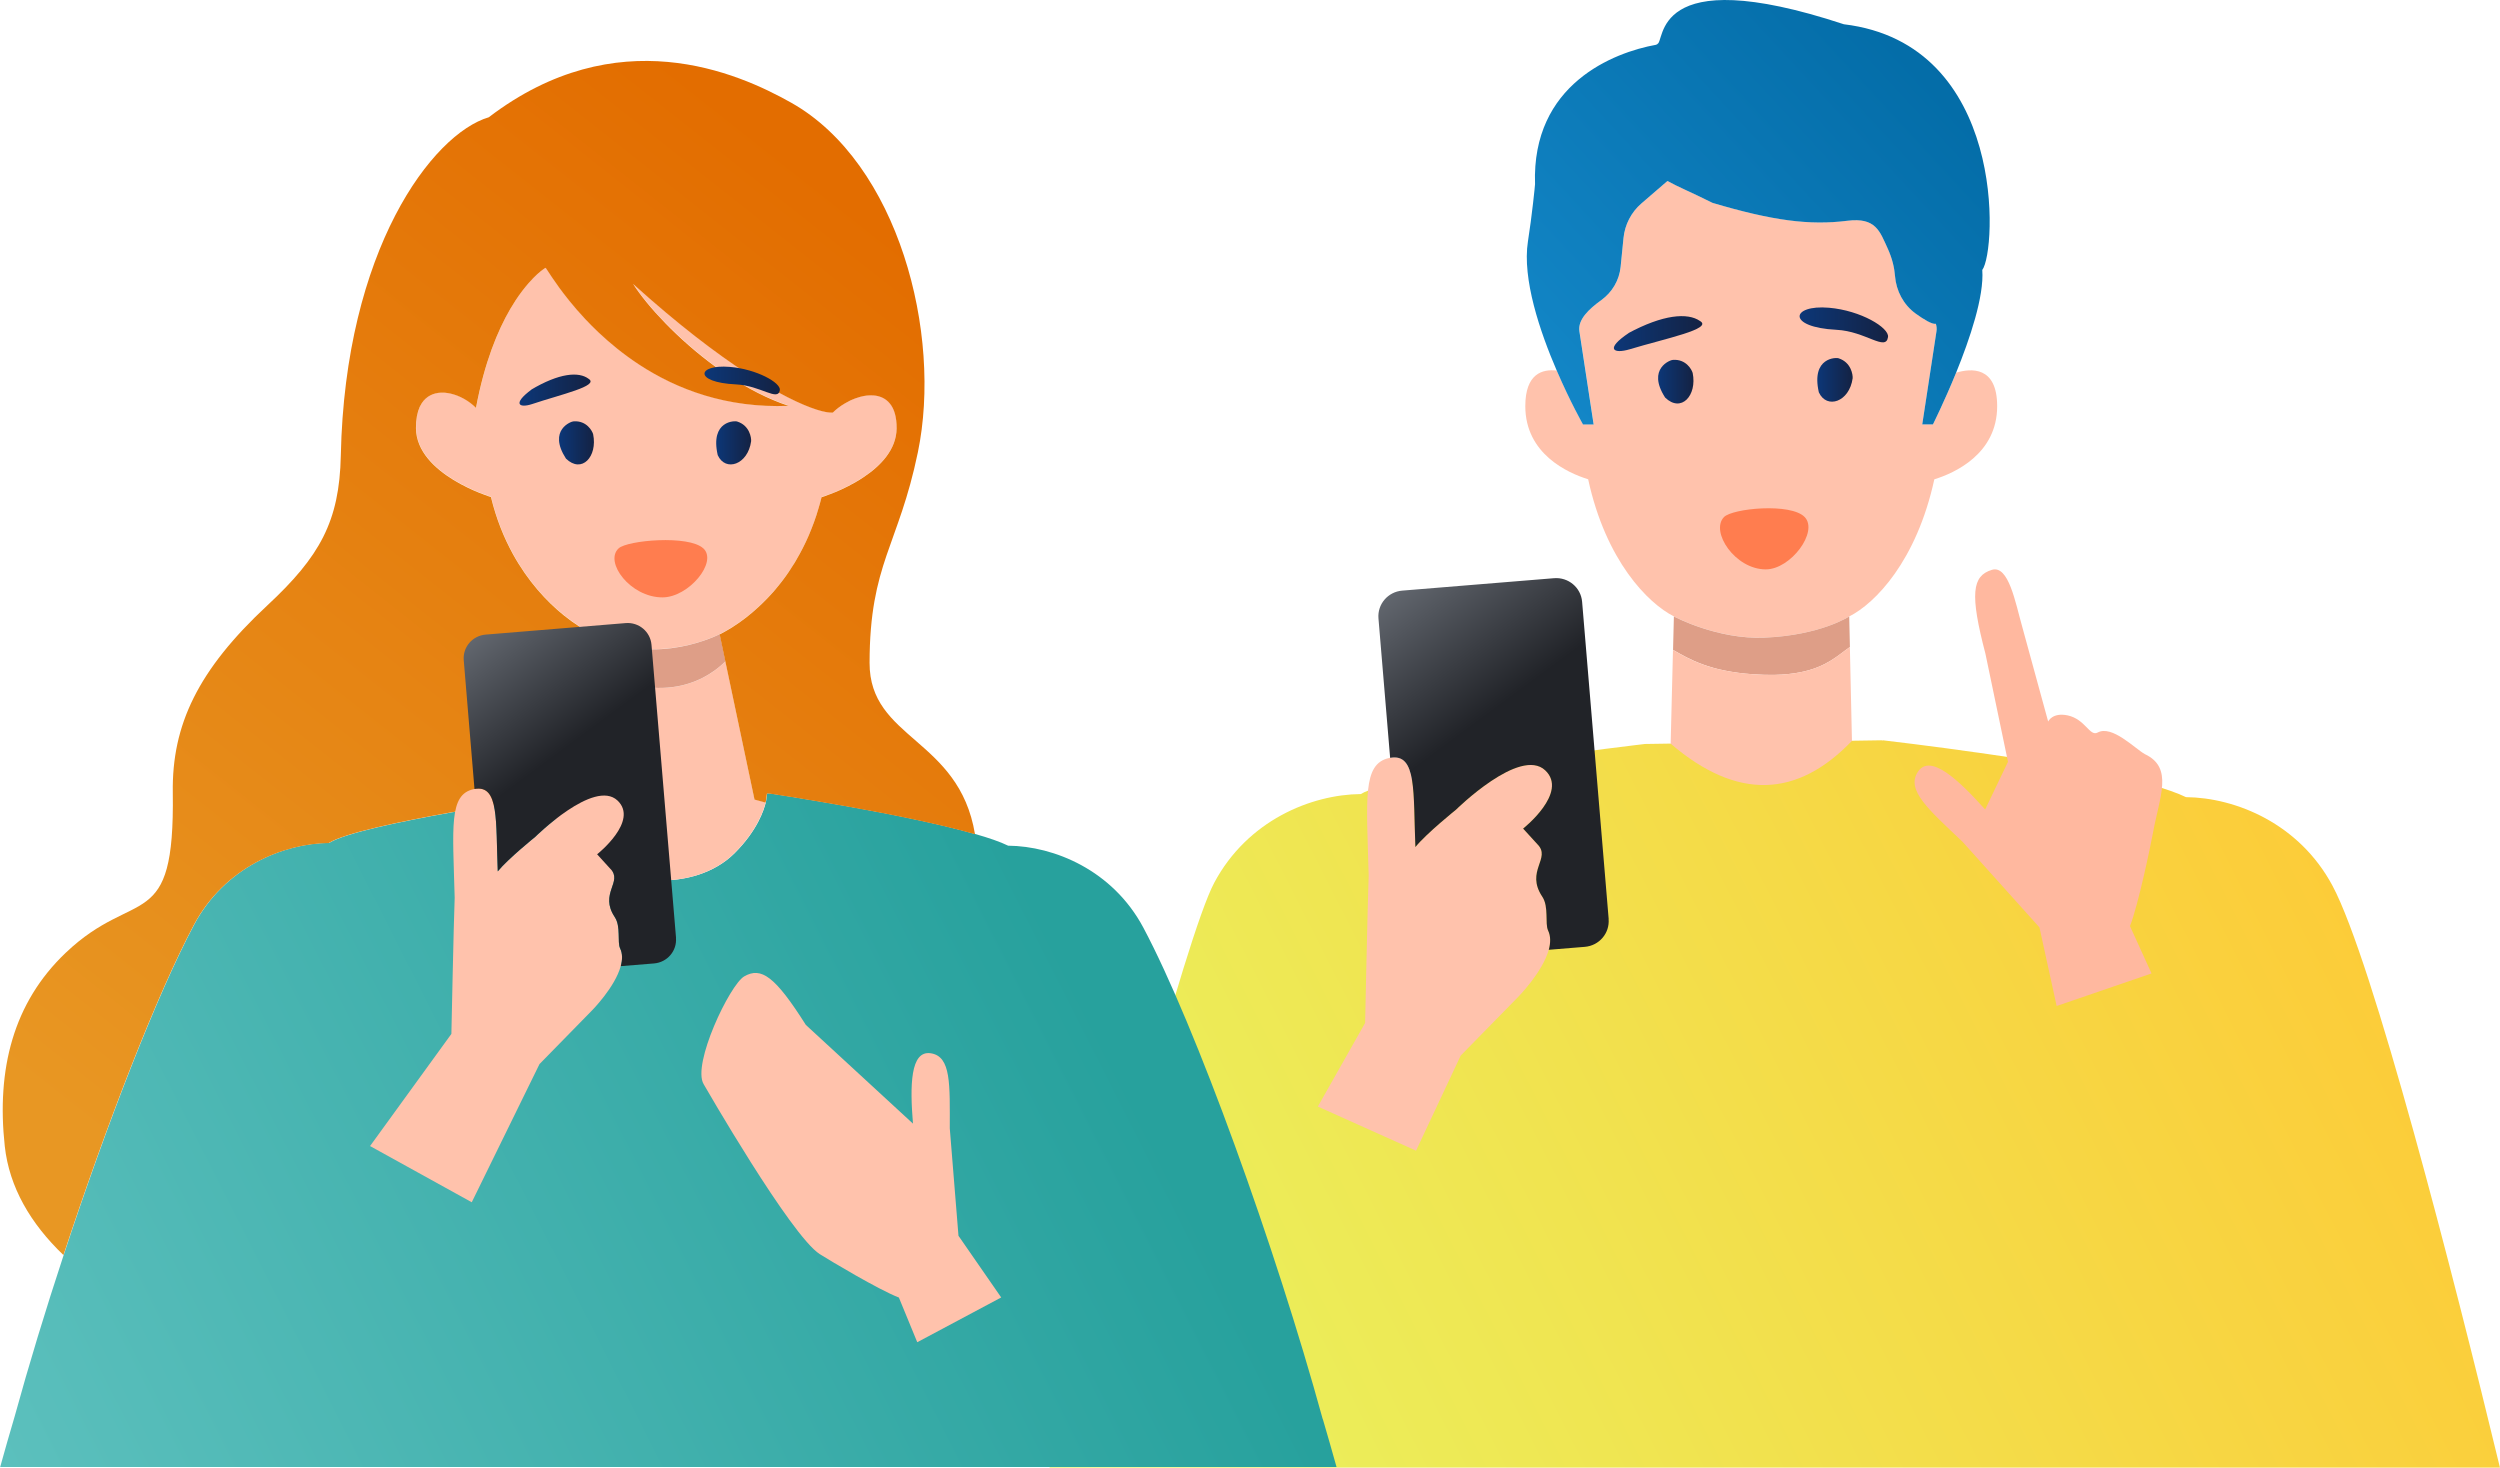 <svg width="247" height="145" viewBox="0 0 247 145" fill="none" xmlns="http://www.w3.org/2000/svg">
<path d="M174.327 62.999C179.874 62.766 182.704 60.904 182.704 60.904C185.259 59.618 189.355 55.433 191.111 47.358C193.092 46.742 197.32 44.865 197.32 40.132C197.32 36.141 194.716 36.383 193.264 36.825C192.096 39.696 190.978 41.922 190.978 41.922H189.924L191.326 32.741C191.371 32.479 191.341 32.227 191.268 31.98C190.91 32.062 190.086 31.562 189.266 30.966C188.07 30.098 187.349 28.73 187.231 27.246C187.172 26.49 186.976 25.554 186.505 24.53C185.73 22.852 185.338 21.446 182.532 21.8C178.785 22.27 175.165 21.8 169.206 20.035C167.102 18.977 165.89 18.502 164.748 17.872L162.173 20.093C161.167 20.956 160.534 22.178 160.407 23.502L160.122 26.354C159.99 27.683 159.284 28.876 158.205 29.647C156.998 30.515 155.86 31.577 156.052 32.736L157.454 41.917H156.4C156.4 41.917 155.139 39.681 153.815 36.616C152.397 36.441 150.7 36.907 150.7 40.127C150.7 44.865 154.928 46.737 156.91 47.353C158.666 55.428 162.825 59.609 165.38 60.899C165.38 60.899 169.643 63.188 174.327 62.994V62.999Z" fill="#FFC2AC"/>
<path d="M169.25 65.973C169.961 66.172 170.77 66.341 171.712 66.468C172.183 66.531 172.683 66.584 173.223 66.618C174.003 66.671 174.704 66.691 175.351 66.676C176.318 66.657 177.142 66.564 177.853 66.424C180.467 65.91 181.6 64.736 182.772 63.921L182.704 60.905C182.704 60.905 179.874 62.767 174.326 63C169.642 63.194 165.38 60.905 165.38 60.905L165.297 64.207C165.503 64.324 165.709 64.445 165.929 64.566C166.802 65.056 167.827 65.57 169.25 65.968V65.973Z" fill="#DE9E87"/>
<path d="M157.449 41.927L156.046 32.747C155.855 31.588 156.993 30.526 158.2 29.657C159.279 28.881 159.985 27.689 160.117 26.364L160.402 23.513C160.534 22.189 161.167 20.967 162.168 20.103L164.743 17.882C165.885 18.513 167.092 18.988 169.201 20.045C175.165 21.811 178.78 22.281 182.527 21.811C185.333 21.456 185.73 22.863 186.5 24.541C186.971 25.564 187.167 26.495 187.226 27.257C187.344 28.741 188.065 30.108 189.261 30.977C190.081 31.568 190.9 32.068 191.263 31.99C191.341 32.237 191.366 32.495 191.321 32.752L189.919 41.932H190.973C190.973 41.932 192.091 39.701 193.259 36.835C194.617 33.494 196.045 29.279 195.849 26.67C197.266 24.817 198.291 4.337 182.174 2.397C162.884 -3.961 164.566 4.342 163.722 4.342H163.781C163.727 4.371 163.673 4.395 163.619 4.424C159.436 5.176 151.313 8.314 151.662 18.202C151.662 18.309 151.358 21.326 150.96 23.852C150.382 27.553 152.142 32.761 153.815 36.636C155.134 39.701 156.4 41.937 156.4 41.937H157.454L157.449 41.927Z" fill="url(#paint0_linear_389_285)"/>
<path d="M246.995 145C242.34 125.703 234.41 94.926 230.456 87.521C227.17 81.366 220.892 78.806 215.973 78.757C215.129 78.345 213.898 77.923 212.436 77.506C204.697 75.29 186.029 73.141 186.029 73.141V73.165C185.936 73.151 185.877 73.141 185.877 73.141L182.978 73.185L165.066 73.466L162.526 73.505C162.526 73.505 137.737 76.395 134.451 78.452C129.531 78.5 123.248 81.061 119.967 87.215C117.147 92.501 108.637 125.043 103.693 145H247H246.995Z" fill="url(#paint1_linear_389_285)"/>
<path d="M182.767 63.922C181.6 64.737 180.467 65.91 177.848 66.424C177.136 66.565 176.312 66.657 175.346 66.677C174.704 66.691 173.997 66.677 173.218 66.618C172.678 66.58 172.178 66.531 171.707 66.468C170.765 66.342 169.956 66.172 169.245 65.973C167.822 65.576 166.797 65.062 165.924 64.572C165.703 64.451 165.497 64.329 165.291 64.213L165.061 73.476C171.673 79.141 177.612 78.791 182.973 73.195L182.767 63.932V63.922Z" fill="#FFC2AC"/>
<path d="M178.307 51.089C176.931 49.655 171.15 50.229 170.326 51.089C168.95 52.523 171.426 56.255 174.455 56.255C176.931 56.255 179.683 52.528 178.307 51.089Z" fill="#FF7D4F"/>
<path d="M167.236 36.85C167.149 36.53 166.594 35.474 165.298 35.554C165.082 35.533 162.656 36.402 164.517 39.281C166.1 40.816 167.689 39.078 167.236 36.844V36.85Z" fill="url(#paint2_linear_389_285)"/>
<path d="M167.954 31.71C166.739 30.874 164.324 31.056 160.834 32.94C160.868 32.919 160.907 32.904 160.941 32.889C158.532 34.496 159.399 34.995 161.025 34.506C164.521 33.448 169.305 32.491 167.954 31.71Z" fill="url(#paint3_linear_389_285)"/>
<path d="M183.042 37.369C183.068 37.029 182.893 35.798 181.66 35.402C181.464 35.302 178.911 35.268 179.7 38.757C180.479 40.468 182.728 39.71 183.042 37.369Z" fill="url(#paint4_linear_389_285)"/>
<path d="M186.536 33.297C186.669 32.382 183.85 30.677 180.707 30.405C176.928 30.078 176.493 32.337 181.451 32.585C184.338 32.732 186.329 34.759 186.536 33.297Z" fill="url(#paint5_linear_389_285)"/>
<path d="M152.378 88.585C150.671 86.039 153.29 84.798 151.902 83.411L150.485 81.859C150.485 81.859 155.002 78.294 152.667 76.102C150.166 73.755 143.858 79.987 143.858 79.987C143.858 79.987 140.92 82.344 139.841 83.682C139.616 78.299 140.018 74.376 137.345 74.87C137.311 74.875 137.281 74.88 137.247 74.89C134.588 75.472 135.025 78.92 135.226 86.505C135.123 89.187 134.873 101.069 134.873 101.069L130.204 109.328L139.905 113.688L144.315 104.294L149.95 98.542C149.95 98.542 152.407 96.073 153.02 93.823C153.207 93.144 153.222 92.485 152.952 91.917C152.623 91.228 153.05 89.584 152.378 88.576V88.585Z" fill="#FFC2AC"/>
<path d="M158.936 90.793L156.312 59.449C156.194 58.048 154.953 57.01 153.535 57.126L138.542 58.353C137.124 58.469 136.075 59.697 136.192 61.098L137.345 74.876C140.013 74.382 139.616 78.305 139.841 83.688C140.92 82.35 143.858 79.993 143.858 79.993C143.858 79.993 150.166 73.761 152.667 76.108C155.002 78.3 150.485 81.865 150.485 81.865L151.902 83.417C153.29 84.804 150.676 86.04 152.378 88.591C153.05 89.6 152.623 91.244 152.952 91.933C153.222 92.5 153.202 93.16 153.02 93.839L156.581 93.548C157.999 93.431 159.048 92.204 158.931 90.803L158.936 90.793Z" fill="url(#paint6_linear_389_285)"/>
<path d="M210.438 91.513C211.264 89.406 212.48 83.552 212.713 82.288C213.363 78.715 214.754 75.846 211.915 74.51C210.923 73.956 208.668 71.603 207.248 72.374C206.46 72.803 206.037 71.053 204.285 70.681C202.771 70.363 202.358 71.284 202.358 71.284L199.785 61.886C199.12 59.543 198.455 55.791 196.794 56.302C194.842 56.9 194.614 58.679 196.157 64.572L198.389 75.267L196.134 79.978C193.456 76.989 190.702 74.433 189.492 76.246C188.281 78.054 190.55 79.988 193.898 83.166L201.499 91.629L203.198 99.392L212.57 96.176L210.448 91.513H210.438Z" fill="#FFB89F"/>
<g clip-path="url(#clip0_389_285)">
<path d="M130.688 140.223C126.008 123.188 118.119 101.33 112.96 91.646C109.929 85.966 104.138 83.596 99.605 83.554C98.826 83.171 97.691 82.782 96.347 82.399C89.207 80.346 75.938 78.372 75.938 78.372V78.396L75.797 78.372L75.717 78.973V79.01C75.717 79.01 75.699 79.107 75.662 79.277C75.496 79.988 74.84 82.053 72.564 84.313C68.681 88.159 60.909 87.812 56.67 83.615C55.664 82.618 55.014 81.136 54.664 80.17C54.566 79.897 54.492 79.666 54.443 79.502C54.388 79.319 54.357 79.21 54.357 79.21L54.277 78.73V78.706C54.277 78.706 35.567 81.373 32.531 83.274C27.991 83.317 22.2 85.686 19.176 91.366C15.544 98.183 10.557 111.032 6.294 123.984C4.496 129.434 2.834 134.901 1.448 139.944C0.944 141.651 0.466 143.315 0.018 144.937H132.05C131.621 143.406 131.173 141.833 130.7 140.223H130.688Z" fill="url(#paint7_linear_389_285)"/>
<path d="M71.681 65.341C70.282 66.75 65.853 70.122 58.283 65.979C57.614 69.654 56.553 75.547 56.099 78.275L56.05 78.554C56.007 78.822 55.97 79.052 55.946 79.235L54.425 79.496C54.474 79.666 54.547 79.891 54.645 80.164C54.995 81.13 55.645 82.613 56.651 83.609C60.89 87.807 68.663 88.159 72.546 84.308C74.828 82.048 75.478 79.982 75.644 79.271L74.552 78.974L71.675 65.347L71.681 65.341Z" fill="#FFC2AC"/>
<path d="M71.117 62.649C71.282 62.564 71.46 62.473 71.638 62.37L71.779 62.291C71.945 62.2 72.111 62.096 72.282 61.993L72.35 61.951C72.54 61.829 72.736 61.702 72.933 61.562L73.086 61.459C73.258 61.337 73.429 61.209 73.601 61.076L73.724 60.985C73.932 60.827 74.135 60.657 74.343 60.48L74.491 60.353L74.932 59.958L75.294 59.618L75.681 59.235L75.957 58.95L76.374 58.494L76.638 58.19C76.785 58.014 76.932 57.832 77.079 57.643L77.3 57.364C77.73 56.805 78.141 56.203 78.533 55.553L78.699 55.268C78.822 55.061 78.938 54.843 79.061 54.624C79.159 54.436 79.263 54.247 79.361 54.053C79.46 53.858 79.552 53.664 79.65 53.464C79.742 53.263 79.834 53.056 79.926 52.85C80.018 52.643 80.104 52.431 80.183 52.218C80.269 52.005 80.349 51.781 80.435 51.562C80.515 51.337 80.588 51.112 80.668 50.888C80.742 50.657 80.815 50.426 80.883 50.189C80.987 49.831 81.091 49.472 81.183 49.096H81.208L81.22 49.083L81.269 49.071L81.3 49.059L81.386 49.029H81.398L81.447 49.011C81.594 48.962 81.791 48.895 82.03 48.798H82.042L82.472 48.622H82.49C83.281 48.288 84.33 47.789 85.336 47.115C87.017 45.991 88.575 44.387 88.6 42.285C88.612 41.167 88.361 40.384 87.95 39.861C87.471 39.26 86.772 39.017 86.005 39.029H85.95C85.754 39.041 85.557 39.065 85.355 39.102L85.011 39.181C84.68 39.266 84.355 39.387 84.03 39.539L84.005 39.551C83.833 39.636 83.668 39.728 83.502 39.825C83.054 40.086 82.643 40.402 82.294 40.742C81.944 40.76 81.41 40.669 80.705 40.45C77.662 39.485 71.405 36.016 62.559 28.027C63.958 30.208 66.988 33.501 70.7 36.21C71.117 36.514 71.546 36.805 71.975 37.091C73.853 38.336 75.877 39.4 77.926 40.074C71.804 40.311 66.915 38.44 63.185 36.016C61.633 35.007 60.283 33.895 59.13 32.802C58.67 32.364 58.24 31.933 57.842 31.508C57.24 30.87 56.713 30.256 56.253 29.685C54.719 27.79 53.953 26.405 53.91 26.435L53.842 26.478C53.689 26.581 53.272 26.879 52.701 27.45C52.56 27.595 52.407 27.753 52.253 27.936C51.855 28.385 51.413 28.95 50.953 29.655C50.781 29.922 50.603 30.202 50.425 30.505C49.186 32.632 47.886 35.767 47.039 40.268C46.34 39.576 45.419 39.059 44.512 38.859L44.37 38.828C44.107 38.78 43.849 38.762 43.597 38.768C42.843 38.798 42.156 39.108 41.696 39.794L41.481 40.177C41.236 40.706 41.095 41.398 41.107 42.279C41.15 46.866 48.517 49.083 48.517 49.083C49.039 51.24 49.8 53.105 50.689 54.721C52.167 57.419 54.008 59.399 55.719 60.772C56.756 61.604 57.744 62.218 58.572 62.631C58.572 62.631 58.676 62.704 58.885 62.819C64.903 65.9 71.141 62.631 71.141 62.631L71.117 62.649Z" fill="#FFC2AC"/>
<path d="M71.681 65.341L71.117 62.649C71.117 62.649 64.878 65.918 58.86 62.838L58.835 62.886C58.774 63.227 58.565 64.399 58.277 65.972C65.847 70.116 70.282 66.744 71.675 65.335L71.681 65.341Z" fill="#DE9E87"/>
<path d="M32.519 83.268C35.555 81.367 54.259 78.7 54.259 78.7V78.724L54.345 79.204C54.345 79.204 54.376 79.313 54.431 79.496L55.952 79.234C55.977 79.052 56.014 78.821 56.056 78.554L56.106 78.275C56.553 75.547 57.621 69.66 58.289 65.978C58.572 64.405 58.786 63.232 58.848 62.892L58.872 62.844C58.664 62.728 58.559 62.655 58.559 62.655C57.731 62.242 56.744 61.629 55.707 60.796C54.002 59.423 52.161 57.437 50.677 54.745C49.787 53.129 49.026 51.258 48.505 49.108C48.505 49.108 41.138 46.89 41.095 42.303C41.089 41.422 41.23 40.73 41.469 40.201L41.684 39.819C42.144 39.132 42.825 38.822 43.585 38.792C43.837 38.78 44.094 38.804 44.358 38.853L44.499 38.883C45.407 39.084 46.327 39.6 47.027 40.292C47.873 35.785 49.174 32.656 50.413 30.53C50.591 30.226 50.769 29.94 50.94 29.679C51.401 28.974 51.848 28.409 52.241 27.96C52.4 27.778 52.548 27.62 52.689 27.474C53.253 26.897 53.676 26.605 53.83 26.502L53.897 26.459C53.94 26.429 54.707 27.814 56.241 29.709C56.701 30.281 57.228 30.894 57.829 31.532C58.228 31.957 58.658 32.389 59.118 32.826C60.271 33.92 61.62 35.025 63.172 36.04C66.896 38.47 71.785 40.341 77.914 40.098C75.865 39.424 73.847 38.361 71.963 37.115C71.528 36.83 71.098 36.538 70.687 36.234C66.97 33.525 63.946 30.232 62.547 28.051C71.393 36.04 77.65 39.509 80.692 40.475C81.392 40.7 81.925 40.785 82.281 40.766C82.625 40.426 83.042 40.11 83.49 39.849C83.656 39.752 83.821 39.661 83.993 39.576L84.017 39.563C84.336 39.412 84.668 39.296 84.999 39.205L85.342 39.126C85.545 39.09 85.741 39.065 85.938 39.059H85.993C86.76 39.041 87.459 39.284 87.937 39.892C88.348 40.408 88.594 41.192 88.588 42.316C88.569 44.417 87.011 46.021 85.324 47.145C84.318 47.82 83.269 48.318 82.478 48.646H82.459L82.03 48.822H82.018C81.772 48.919 81.576 48.992 81.435 49.041L81.386 49.059H81.373L81.287 49.089L81.257 49.102L81.208 49.114H81.195L81.171 49.126C81.079 49.502 80.975 49.861 80.87 50.219C80.803 50.456 80.729 50.687 80.656 50.918C80.582 51.149 80.502 51.374 80.423 51.592C80.343 51.817 80.257 52.036 80.171 52.248C80.085 52.461 79.999 52.674 79.913 52.88C79.821 53.087 79.729 53.293 79.637 53.494C79.545 53.694 79.447 53.889 79.349 54.083C79.251 54.278 79.153 54.466 79.049 54.654C78.932 54.873 78.809 55.086 78.686 55.298L78.521 55.584C78.128 56.228 77.717 56.835 77.288 57.394L77.067 57.674C76.92 57.856 76.773 58.044 76.625 58.22L76.362 58.524L75.944 58.98L75.668 59.265L75.282 59.648L74.92 59.988L74.478 60.383L74.331 60.511C74.123 60.687 73.914 60.857 73.712 61.015L73.589 61.106C73.417 61.24 73.245 61.367 73.073 61.489L72.92 61.592C72.724 61.732 72.528 61.859 72.337 61.981L72.27 62.023C72.098 62.133 71.933 62.23 71.767 62.321L71.626 62.4C71.448 62.497 71.27 62.594 71.104 62.679L71.669 65.371L74.546 78.998L75.638 79.295C75.681 79.125 75.693 79.028 75.693 79.028V78.991L75.779 78.39L75.914 78.414V78.39C75.914 78.39 89.189 80.371 96.329 82.418C94.746 72.886 85.894 73.074 85.913 65.474C85.931 55.675 88.766 53.956 90.686 44.685C93.115 32.96 88.759 16.107 78.171 10.147C72.847 7.146 60.946 1.928 48.29 11.587C42.708 13.24 34.089 24.673 33.672 45.019C33.537 51.532 31.592 54.994 26.409 59.818C19.563 66.191 16.974 71.61 17.072 78.311C17.274 92.412 13.422 87.539 6.49 94.137C1.307 99.07 -0.356 105.643 0.472 113.249C0.914 117.277 3.006 120.88 6.269 124.002C10.533 111.05 15.514 98.201 19.152 91.385C22.182 85.704 27.973 83.335 32.506 83.293L32.519 83.268Z" fill="url(#paint8_linear_389_285)"/>
<path d="M69.485 54.18C68.044 52.838 61.983 53.372 61.118 54.18C59.676 55.523 62.271 59.022 65.449 59.022C68.044 59.022 70.933 55.529 69.492 54.18H69.485Z" fill="#FF7D4F"/>
<path d="M58.603 42.906C58.521 42.591 57.97 41.549 56.689 41.628C56.476 41.606 54.08 42.463 55.918 45.311C57.481 46.825 59.051 45.111 58.603 42.906Z" fill="url(#paint9_linear_389_285)"/>
<path d="M58.161 37.431C57.186 36.69 55.247 36.848 52.438 38.525C52.468 38.507 52.493 38.495 52.523 38.482C50.591 39.91 51.284 40.353 52.591 39.916C55.401 38.974 59.241 38.124 58.161 37.431Z" fill="url(#paint10_linear_389_285)"/>
<path d="M74.211 43.593C74.239 43.257 74.066 42.04 72.844 41.651C72.651 41.554 70.131 41.524 70.911 44.968C71.678 46.656 73.9 45.909 74.211 43.593Z" fill="url(#paint11_linear_389_285)"/>
<path d="M77.049 38.543C77.159 37.82 74.761 36.465 72.08 36.247C68.859 35.985 68.491 37.778 72.712 37.978C75.172 38.093 76.865 39.703 77.049 38.543Z" fill="url(#paint12_linear_389_285)"/>
<path d="M60.743 90.612C59.173 88.261 61.584 87.113 60.301 85.837L58.995 84.404C58.995 84.404 63.16 81.111 61.007 79.088C58.7 76.919 52.885 82.678 52.885 82.678C52.885 82.678 50.179 84.859 49.18 86.093C48.971 81.123 49.339 77.496 46.879 77.952C46.849 77.952 46.818 77.958 46.787 77.97C44.333 78.511 44.738 81.694 44.922 88.699C44.824 91.177 44.597 102.149 44.597 102.149L36.561 113.23L46.609 118.783L53.302 105.132L58.498 99.822C58.498 99.822 60.761 97.538 61.326 95.46C61.498 94.835 61.516 94.221 61.264 93.705C60.958 93.067 61.356 91.548 60.737 90.618L60.743 90.612Z" fill="#FFC2AC"/>
<path d="M66.791 92.654L64.368 63.706C64.258 62.412 63.117 61.452 61.81 61.562L47.983 62.698C46.677 62.807 45.707 63.937 45.818 65.231L46.879 77.953C49.339 77.497 48.971 81.118 49.179 86.093C50.179 84.86 52.885 82.679 52.885 82.679C52.885 82.679 58.7 76.92 61.007 79.089C63.16 81.112 58.995 84.404 58.995 84.404L60.301 85.838C61.583 87.12 59.166 88.262 60.743 90.613C61.362 91.543 60.97 93.062 61.27 93.699C61.522 94.222 61.504 94.829 61.332 95.455L64.62 95.188C65.927 95.079 66.896 93.948 66.785 92.654H66.791Z" fill="url(#paint13_linear_389_285)"/>
<path d="M88.802 128.194C86.821 127.429 82.018 124.555 80.999 123.911C78.128 122.095 69.522 107.119 69.522 107.119C68.35 105.175 72.098 97.29 73.534 96.463C75.215 95.498 76.582 96.463 79.619 101.263L90.201 111.013C89.894 107.271 89.931 103.754 91.962 104.063C93.992 104.373 93.839 107.168 93.839 111.487L94.698 122.095L98.918 128.188L90.624 132.611L88.808 128.194H88.802Z" fill="#FFC2AC"/>
</g>
<defs>
<linearGradient id="paint0_linear_389_285" x1="150.758" y1="41.626" x2="196.028" y2="-0.233" gradientUnits="userSpaceOnUse">
<stop stop-color="#1488C9"/>
<stop offset="1" stop-color="#0168A2"/>
</linearGradient>
<linearGradient id="paint1_linear_389_285" x1="103.693" y1="144.723" x2="246.722" y2="71.979" gradientUnits="userSpaceOnUse">
<stop stop-color="#E8F460"/>
<stop offset="1" stop-color="#FFC633"/>
</linearGradient>
<linearGradient id="paint2_linear_389_285" x1="163.823" y1="37.708" x2="167.313" y2="37.708" gradientUnits="userSpaceOnUse">
<stop stop-color="#0C3778"/>
<stop offset="1" stop-color="#142243"/>
</linearGradient>
<linearGradient id="paint3_linear_389_285" x1="159.455" y1="32.965" x2="168.191" y2="32.965" gradientUnits="userSpaceOnUse">
<stop stop-color="#0C3778"/>
<stop offset="1" stop-color="#142243"/>
</linearGradient>
<linearGradient id="paint4_linear_389_285" x1="179.55" y1="37.531" x2="183.048" y2="37.531" gradientUnits="userSpaceOnUse">
<stop stop-color="#0C3778"/>
<stop offset="1" stop-color="#142243"/>
</linearGradient>
<linearGradient id="paint5_linear_389_285" x1="177.798" y1="32.099" x2="186.541" y2="32.099" gradientUnits="userSpaceOnUse">
<stop stop-color="#0C3778"/>
<stop offset="1" stop-color="#142243"/>
</linearGradient>
<linearGradient id="paint6_linear_389_285" x1="136.183" y1="57.117" x2="153.262" y2="80.272" gradientUnits="userSpaceOnUse">
<stop stop-color="#6A6F77"/>
<stop offset="0.6" stop-color="#212328"/>
</linearGradient>
<linearGradient id="paint7_linear_389_285" x1="-0" y1="144.937" x2="131.866" y2="78.067" gradientUnits="userSpaceOnUse">
<stop stop-color="#5CC0BD"/>
<stop offset="0.79" stop-color="#27A19D"/>
</linearGradient>
<linearGradient id="paint8_linear_389_285" x1="7.335" y1="110.934" x2="81.14" y2="17.477" gradientUnits="userSpaceOnUse">
<stop stop-color="#E89723"/>
<stop offset="1" stop-color="#E36D00"/>
</linearGradient>
<linearGradient id="paint9_linear_389_285" x1="55.23" y1="43.748" x2="58.679" y2="43.748" gradientUnits="userSpaceOnUse">
<stop stop-color="#0C3778"/>
<stop offset="1" stop-color="#142243"/>
</linearGradient>
<linearGradient id="paint10_linear_389_285" x1="51.327" y1="38.543" x2="58.351" y2="38.543" gradientUnits="userSpaceOnUse">
<stop stop-color="#0C3778"/>
<stop offset="1" stop-color="#142243"/>
</linearGradient>
<linearGradient id="paint11_linear_389_285" x1="70.76" y1="43.758" x2="74.211" y2="43.758" gradientUnits="userSpaceOnUse">
<stop stop-color="#0C3778"/>
<stop offset="1" stop-color="#142243"/>
</linearGradient>
<linearGradient id="paint12_linear_389_285" x1="69.608" y1="37.595" x2="77.055" y2="37.595" gradientUnits="userSpaceOnUse">
<stop stop-color="#0C3778"/>
<stop offset="1" stop-color="#142243"/>
</linearGradient>
<linearGradient id="paint13_linear_389_285" x1="45.809" y1="61.553" x2="61.582" y2="82.912" gradientUnits="userSpaceOnUse">
<stop stop-color="#6A6F77"/>
<stop offset="0.6" stop-color="#212328"/>
</linearGradient>
<clipPath id="clip0_389_285">
<rect width="132.032" height="138.939" fill="white" transform="translate(0 5.998)"/>
</clipPath>
</defs>
</svg>
